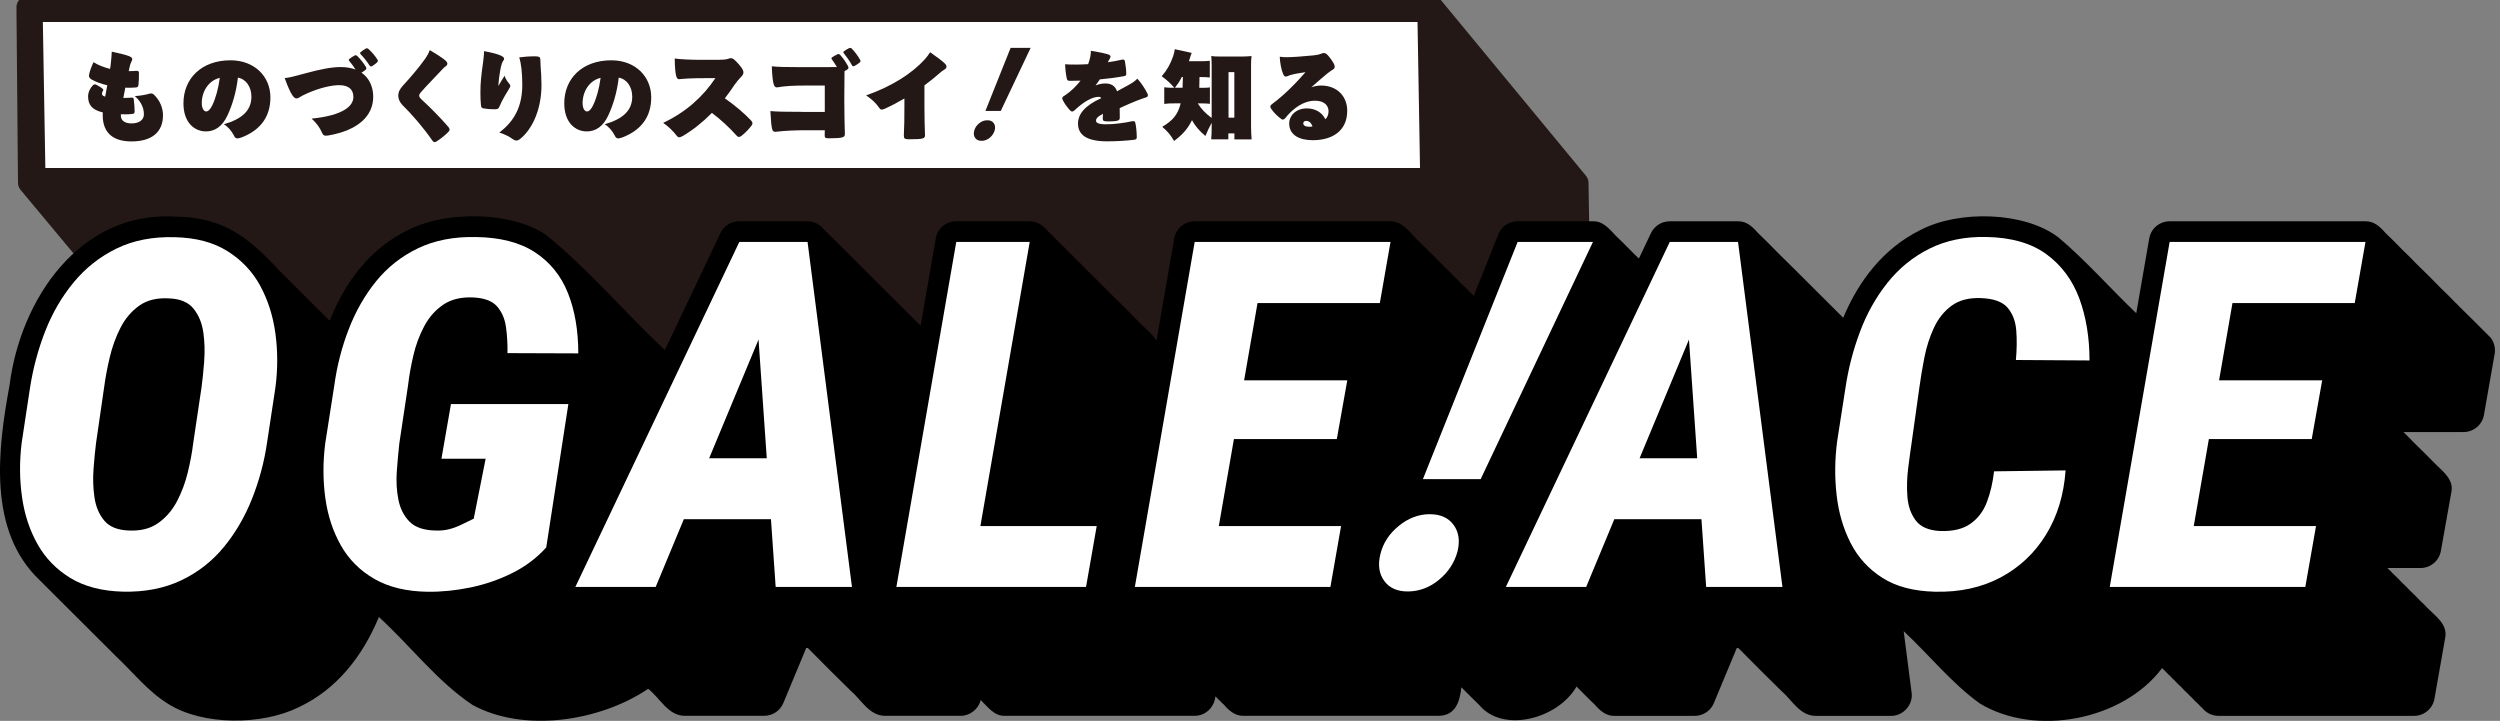 <svg width="326" height="94" viewBox="0 0 326 94" fill="none" xmlns="http://www.w3.org/2000/svg">
<rect x="0" y="0" width="326" height="94" fill="#808080" stroke="none"/>
<g clip-path="url(#clip0_54_1697)">
<path d="M206.026 46.721H22.936L3.847 23.815L3.645 0.956H186.728L205.642 23.862L206.026 46.721Z" fill="#231815" stroke="#231815" stroke-width="3" stroke-linecap="round" stroke-linejoin="round"/>
<path d="M4.968 22.859L4.617 1.912H185.79L186.141 22.859H4.968Z" fill="white"/>
<path d="M184.845 2.867L185.169 21.903H5.913L5.589 2.867H184.845ZM186.728 0.956H3.645L4.03 23.815H187.12L186.735 0.956H186.728Z" fill="#231815"/>
<path d="M324.669 43.927C323.319 42.581 321.989 41.221 320.619 39.902C320.484 39.734 320.329 39.579 320.16 39.444C319.566 38.818 318.958 38.212 318.337 37.627C317.291 36.543 316.225 35.48 315.138 34.436C314.544 33.81 313.937 33.205 313.316 32.619C312.573 31.845 311.81 31.084 311.034 30.344C310.373 29.57 309.549 28.823 308.456 28.856H282.921C281.605 28.856 280.484 29.799 280.261 31.091L278.567 40.844C275.179 37.607 272.033 34.012 268.463 30.99C264.055 27.584 255.422 27.348 250.366 30.027C245.648 32.356 242.361 36.611 240.356 41.437C237.535 38.663 234.774 35.836 231.946 33.077C231.048 32.148 230.137 31.239 229.205 30.344C228.537 29.576 227.754 28.829 226.627 28.856H217.731C216.684 28.856 215.739 29.455 215.287 30.398L213.708 33.716C212.702 32.76 211.764 31.737 210.751 30.795C209.908 29.92 209.064 28.809 207.714 28.856H197.893C196.786 28.856 195.794 29.529 195.382 30.552L192.176 38.589C191.541 37.963 190.934 37.317 190.286 36.718C189.543 35.944 188.78 35.184 188.004 34.443C187.106 33.514 186.195 32.605 185.264 31.71C184.062 30.653 183.097 28.87 181.315 28.856H155.78C154.464 28.856 153.344 29.799 153.121 31.091L150.806 44.419C150.272 43.55 149.415 42.904 148.706 42.177C147.356 40.791 145.986 39.424 144.596 38.078C144.461 37.91 144.306 37.755 144.144 37.627C143.55 37.001 142.942 36.395 142.314 35.803C142.179 35.634 142.024 35.48 141.862 35.352C141.268 34.726 140.661 34.12 140.033 33.528C139.898 33.359 139.743 33.205 139.581 33.077C139.446 32.908 139.29 32.754 139.122 32.619C138.838 32.296 138.528 31.993 138.21 31.71C138.075 31.542 137.92 31.387 137.751 31.253C137.468 30.929 137.157 30.627 136.84 30.344C136.179 29.57 135.355 28.823 134.262 28.856H124.684C123.367 28.856 122.247 29.799 122.024 31.091L120.047 42.467C115.821 38.286 111.643 34.053 107.404 29.886C106.904 29.253 106.135 28.856 105.278 28.856H96.381C95.335 28.856 94.39 29.455 93.945 30.398L86.695 45.657C81.478 40.737 76.787 35.184 71.238 30.647C66.763 27.584 58.258 27.449 53.317 29.947C48.302 32.33 45.022 36.711 42.99 41.827C40.789 39.639 38.602 37.445 36.402 35.264C32.474 31.03 29.234 28.331 22.875 28.244C10.381 27.49 2.659 39.054 1.249 50.214C-0.297 58.587 -1.62 69.162 5.13 75.611C8.478 78.949 11.819 82.294 15.174 85.626C17.394 87.713 19.338 90.21 21.964 91.806C26.459 94.633 34.188 94.579 38.933 92.23C43.942 89.894 47.31 85.519 49.409 80.457C53.526 84.213 56.955 88.797 61.599 91.913C68.261 95.568 78.184 94.101 84.522 89.82C86.034 90.998 87.073 93.246 89.173 93.34H99.648C100.742 93.34 101.727 92.687 102.146 91.678L105.129 84.502H105.332C105.332 84.502 105.386 84.549 105.413 84.57C107.222 86.407 109.051 88.231 110.894 90.035C112.284 91.2 113.283 93.253 115.301 93.34H125.251C126.466 93.361 127.606 92.465 127.876 91.287C128.801 92.149 129.625 93.401 131.049 93.34H155.774C157.211 93.347 158.359 92.216 158.487 90.809C158.71 90.991 158.872 91.233 159.108 91.402C159.243 91.57 159.398 91.725 159.56 91.853C160.222 92.627 161.045 93.374 162.139 93.34H187.64C189.82 93.3 190.373 91.442 190.562 89.618C191.352 90.399 192.122 91.193 192.911 91.954C196.003 95.642 203.171 93.731 205.581 89.524C206.364 90.298 207.127 91.106 207.937 91.859C208.605 92.633 209.415 93.381 210.515 93.347H220.991C222.084 93.347 223.07 92.694 223.488 91.684L226.472 84.509H226.674C226.674 84.509 226.728 84.556 226.755 84.576C228.564 86.414 230.393 88.238 232.236 90.042C233.627 91.207 234.626 93.26 236.644 93.347H246.593C248.173 93.381 249.509 91.873 249.273 90.311L248.24 82.308C251.574 85.404 254.463 89.066 258.169 91.731C265.392 96.114 276.812 93.946 281.935 87.127C282.327 87.471 282.658 87.881 283.056 88.218C283.191 88.386 283.346 88.541 283.515 88.676C283.798 88.999 284.109 89.302 284.426 89.584C284.71 89.907 285.02 90.21 285.337 90.493C285.472 90.661 285.628 90.816 285.796 90.951C286.08 91.274 286.39 91.577 286.708 91.859C286.843 92.028 286.998 92.183 287.167 92.317C287.68 92.963 288.463 93.347 289.293 93.347H314.794C316.103 93.347 317.23 92.405 317.453 91.119L318.85 83.176C319.215 81.419 317.568 80.322 316.488 79.232C316.205 78.909 315.894 78.606 315.577 78.323C315.138 77.852 314.679 77.394 314.207 76.957C313.923 76.634 313.613 76.331 313.295 76.048C312.857 75.577 312.398 75.119 311.925 74.682C311.756 74.446 311.513 74.291 311.331 74.069H315.631C316.94 74.069 318.061 73.133 318.29 71.848L319.654 64.188C319.998 62.633 318.689 61.583 317.696 60.62C316.65 59.577 315.624 58.52 314.558 57.504C314.2 57.087 313.781 56.743 313.417 56.339H321.247C322.556 56.339 323.683 55.397 323.906 54.111L325.303 46.142C325.438 45.361 325.222 44.553 324.709 43.947L324.669 43.927Z" fill="black"/>
<path d="M33.925 37.25C32.906 35.385 31.475 33.884 29.645 32.74C27.816 31.596 25.541 30.997 22.815 30.929C19.919 30.849 17.381 31.34 15.194 32.41C13 33.48 11.137 34.961 9.585 36.846C8.032 38.731 6.804 40.858 5.879 43.227C4.961 45.596 4.3 48.06 3.908 50.611L2.821 57.78C2.531 60.169 2.545 62.505 2.869 64.794C3.186 67.082 3.868 69.142 4.9 70.973C5.933 72.804 7.371 74.278 9.207 75.388C11.043 76.499 13.331 77.085 16.051 77.152C18.9 77.213 21.424 76.721 23.611 75.685C25.798 74.648 27.654 73.201 29.173 71.356C30.692 69.512 31.92 67.412 32.858 65.056C33.797 62.7 34.458 60.243 34.829 57.686L35.916 50.517C36.227 48.148 36.227 45.812 35.916 43.503C35.606 41.194 34.937 39.108 33.918 37.243L33.925 37.25ZM26.628 47.118C26.527 48.397 26.412 49.521 26.284 50.483L25.197 57.773C25.049 58.992 24.812 60.27 24.482 61.623C24.151 62.97 23.679 64.235 23.058 65.406C22.437 66.577 21.613 67.52 20.594 68.233C19.575 68.947 18.285 69.256 16.733 69.176C15.309 69.115 14.256 68.684 13.588 67.876C12.919 67.076 12.494 66.066 12.319 64.861C12.143 63.656 12.102 62.418 12.197 61.152C12.291 59.887 12.399 58.769 12.521 57.8L13.574 50.537C13.736 49.299 13.979 47.999 14.303 46.626C14.627 45.253 15.086 43.968 15.7 42.763C16.308 41.558 17.131 40.589 18.164 39.855C19.197 39.121 20.506 38.812 22.099 38.913C23.523 38.973 24.576 39.424 25.244 40.259C25.913 41.093 26.338 42.123 26.514 43.348C26.689 44.573 26.723 45.825 26.622 47.104L26.628 47.118Z" fill="white"/>
<path d="M57.563 59.819H63.327L61.775 67.634C61.215 67.903 60.688 68.159 60.182 68.408C59.676 68.657 59.163 68.853 58.629 68.994C58.103 69.135 57.509 69.203 56.847 69.182C55.295 69.162 54.154 68.778 53.405 68.025C52.663 67.271 52.176 66.308 51.947 65.137C51.718 63.966 51.65 62.734 51.745 61.442C51.839 60.156 51.947 58.951 52.069 57.84L53.216 50.207C53.358 48.969 53.594 47.676 53.911 46.317C54.228 44.957 54.701 43.698 55.322 42.534C55.943 41.369 56.76 40.441 57.786 39.74C58.812 39.041 60.094 38.724 61.647 38.785C63.111 38.845 64.164 39.229 64.792 39.929C65.42 40.629 65.811 41.517 65.973 42.601C66.129 43.685 66.196 44.829 66.176 46.048L75.41 46.081C75.41 43.093 74.957 40.474 74.06 38.219C73.162 35.964 71.731 34.194 69.767 32.902C67.802 31.616 65.231 30.95 62.052 30.909C59.183 30.849 56.665 31.34 54.505 32.377C52.345 33.42 50.529 34.847 49.051 36.671C47.573 38.495 46.378 40.582 45.474 42.931C44.563 45.28 43.935 47.744 43.584 50.315L42.409 57.827C42.099 60.277 42.106 62.653 42.423 64.948C42.74 67.244 43.422 69.304 44.455 71.128C45.487 72.952 46.939 74.406 48.808 75.483C50.678 76.566 52.993 77.125 55.767 77.165C57.583 77.186 59.446 76.997 61.343 76.607C63.24 76.216 65.055 75.59 66.783 74.736C68.504 73.881 69.989 72.763 71.231 71.383L74.114 52.691H58.805L57.563 59.826V59.819Z" fill="white"/>
<path d="M103.037 31.549H96.408L75.025 76.54H85.501L89.173 67.702H100.533L101.147 76.54H111.096L105.305 31.549H103.044H103.037ZM92.473 59.759L98.913 44.277L99.986 59.759H92.473Z" fill="white"/>
<path d="M134.275 31.549H124.697L116.888 76.54H123.273H126.466H141.619L143.01 68.597H127.843L134.275 31.549Z" fill="white"/>
<path d="M174.322 57.255L175.686 49.595H162.233L163.981 39.519H179.931L181.322 31.549H165.365H162.172H155.787L147.984 76.54H154.363H157.556H173.485L174.876 68.597H158.933L160.903 57.255H174.322Z" fill="white"/>
<path d="M197.9 31.549L185.547 62.478H193.08L207.721 31.549H197.9Z" fill="white"/>
<path d="M186.391 67.049C184.94 67.069 183.603 67.587 182.375 68.597C181.146 69.606 180.357 70.818 180.006 72.245C179.655 73.645 179.823 74.816 180.505 75.752C181.187 76.688 182.233 77.145 183.644 77.125C185.115 77.105 186.452 76.593 187.653 75.597C188.855 74.601 189.658 73.376 190.056 71.935C190.4 70.535 190.232 69.364 189.536 68.428C188.841 67.493 187.788 67.035 186.384 67.055L186.391 67.049Z" fill="white"/>
<path d="M224.366 31.549H217.737L196.361 76.54H206.836L210.508 67.702H221.868L222.483 76.54H232.432L226.64 31.549H224.379H224.366ZM213.802 59.759L220.242 44.271L221.315 59.759H213.802Z" fill="white"/>
<path d="M272.472 46.997C272.472 44.008 272.027 41.316 271.142 38.919C270.251 36.523 268.827 34.598 266.863 33.157C264.899 31.717 262.287 30.963 259.026 30.902C256.218 30.842 253.741 31.354 251.588 32.431C249.435 33.508 247.619 34.995 246.121 36.88C244.622 38.764 243.427 40.892 242.543 43.261C241.652 45.63 241.024 48.06 240.653 50.551L239.566 57.531C239.256 59.9 239.229 62.236 239.492 64.531C239.749 66.826 240.356 68.92 241.321 70.805C242.28 72.689 243.664 74.204 245.459 75.348C247.255 76.492 249.536 77.091 252.31 77.159C255.53 77.24 258.385 76.62 260.862 75.308C263.34 73.988 265.317 72.131 266.795 69.728C268.274 67.331 269.124 64.531 269.354 61.341L260.025 61.462C259.857 62.922 259.553 64.255 259.094 65.46C258.642 66.665 257.919 67.614 256.941 68.301C255.962 68.994 254.632 69.303 252.958 69.243C251.494 69.162 250.441 68.704 249.813 67.87C249.185 67.035 248.821 66.005 248.726 64.78C248.632 63.555 248.665 62.29 248.834 60.977C249.003 59.671 249.151 58.534 249.3 57.565L250.292 50.49C250.454 49.272 250.677 47.979 250.94 46.613C251.21 45.24 251.622 43.954 252.182 42.749C252.742 41.544 253.512 40.582 254.49 39.862C255.469 39.141 256.745 38.812 258.318 38.872C259.971 38.933 261.126 39.35 261.787 40.124C262.449 40.898 262.827 41.888 262.921 43.093C263.016 44.297 262.995 45.583 262.874 46.943L272.479 47.003L272.472 46.997Z" fill="white"/>
<path d="M307.058 39.519L308.456 31.549H292.499H289.306H282.921L275.111 76.54H281.497H284.689H300.612L302.01 68.597H286.066L288.037 57.255H301.449L302.813 49.595H289.367L291.115 39.519H307.058Z" fill="white"/>
<path d="M134.397 6.24L130.502 14.465H128.497L131.785 6.24H134.397ZM128.727 15.684C128.342 15.684 127.984 15.825 127.66 16.094C127.336 16.363 127.127 16.686 127.033 17.063C126.938 17.434 126.985 17.75 127.168 17.999C127.35 18.248 127.627 18.369 128.005 18.363C128.396 18.363 128.754 18.221 129.071 17.959C129.388 17.696 129.604 17.366 129.712 16.983C129.807 16.612 129.76 16.296 129.577 16.047C129.395 15.798 129.112 15.677 128.74 15.684H128.727Z" fill="#231815"/>
<path d="M12.156 11.093C12.258 10.978 12.386 10.978 12.528 11.039C12.798 11.167 13.155 11.382 13.385 11.578C13.473 11.652 13.5 11.732 13.425 11.847C13.351 11.961 13.297 12.089 13.297 12.19C13.297 12.372 13.371 12.506 13.716 12.601C13.79 12.183 13.884 11.658 13.986 11.12C13.196 10.931 12.48 10.675 11.941 10.366C11.637 10.184 11.556 9.982 11.623 9.713C11.697 9.296 11.927 8.67 12.197 8.104C12.771 8.488 13.554 8.777 14.344 8.986C14.398 8.744 14.418 8.602 14.431 8.447C14.492 7.875 14.559 7.323 14.573 6.738C17.03 7.263 17.246 7.438 17.246 7.734C17.246 7.822 17.192 7.936 17.104 8.118C16.989 8.333 16.929 8.602 16.861 8.919L16.787 9.275C17.219 9.275 17.529 9.262 17.813 9.235C18.042 9.235 18.117 9.309 18.117 9.504C18.13 10.029 18.103 10.642 18.056 11.073C18.029 11.288 17.941 11.389 17.739 11.402C17.421 11.429 17.138 11.443 16.74 11.443L16.341 11.429C16.24 11.914 16.159 12.358 16.085 12.769H16.227C16.557 12.769 16.841 12.755 17.158 12.729C17.347 12.729 17.428 12.782 17.442 12.944C17.502 13.375 17.556 14.115 17.556 14.499C17.556 14.755 17.482 14.842 17.259 14.855C16.949 14.896 16.686 14.909 16.416 14.909L15.761 14.896V15.098C15.761 15.71 16.287 16.094 17.131 16.094C18.15 16.094 18.765 15.636 18.765 14.909C18.765 14.055 18.393 13.254 17.577 12.527C18.252 12.5 18.994 12.358 19.467 12.224C19.696 12.15 19.878 12.17 20.054 12.325C20.911 13.126 21.255 14.176 21.255 15.024C21.255 17.232 19.797 18.443 17.138 18.443C14.992 18.443 13.392 17.528 13.392 15.017C13.392 14.889 13.392 14.788 13.405 14.66C11.988 14.331 11.488 13.651 11.488 12.567C11.488 12.008 11.772 11.456 12.15 11.086L12.156 11.093Z" fill="#231815"/>
<path d="M30.509 17.683C30.212 17.097 29.753 16.545 29.193 16.202C31.61 15.502 32.784 14.378 32.784 12.607C32.784 11.322 32.082 10.312 31.022 10.124C30.806 12.008 30.307 13.664 29.666 15.044C28.977 16.538 27.978 17.137 26.851 17.137C25.433 17.137 23.922 16.067 23.922 13.469C23.922 10.231 26.284 7.862 30.057 7.862C33.189 7.862 35.261 9.976 35.261 12.695C35.261 15.145 34.046 16.788 31.927 17.743C31.427 17.972 31.11 18.046 30.955 18.046C30.773 18.046 30.638 17.959 30.509 17.689V17.683ZM26.892 14.533C27.148 14.533 27.425 14.263 27.674 13.745C28.12 12.83 28.478 11.551 28.66 10.151C27.155 10.507 26.311 11.975 26.311 13.442C26.311 14.21 26.628 14.539 26.898 14.539L26.892 14.533Z" fill="#231815"/>
<path d="M39.575 9.626C41.809 9.013 43.233 8.744 44.434 8.744C45.177 8.744 45.825 8.858 46.365 9.074C46.149 8.717 45.879 8.36 45.562 7.976C45.433 7.822 45.474 7.734 45.575 7.673C45.751 7.532 46.007 7.371 46.203 7.256C46.372 7.169 46.446 7.182 46.601 7.317C47.02 7.727 47.431 8.259 47.701 8.703C47.803 8.885 47.803 8.973 47.661 9.114C47.546 9.215 47.344 9.356 47.134 9.471C48.154 10.171 48.667 11.322 48.667 12.621C48.667 15.118 46.696 17.003 42.787 17.669C42.328 17.743 42.146 17.669 42.005 17.339C41.748 16.727 41.303 16.054 40.634 15.468C44.785 15.051 46.081 13.812 46.081 12.648C46.081 11.719 45.535 11.106 44.212 11.106C43.267 11.106 41.721 11.436 40.047 12.177C39.487 12.432 39.278 12.547 39.129 12.648C38.94 12.776 38.798 12.836 38.67 12.836C38.4 12.836 37.995 12.607 37.124 10.184C37.712 10.124 38.299 9.982 39.581 9.626H39.575ZM47.674 6.347C47.803 6.287 47.89 6.26 48.046 6.388C48.491 6.785 48.93 7.303 49.207 7.754C49.321 7.936 49.308 7.983 49.153 8.151C49.011 8.293 48.754 8.481 48.525 8.623C48.397 8.697 48.268 8.683 48.167 8.508C47.85 8.01 47.438 7.498 47.04 7.081C46.925 6.953 46.939 6.866 47.026 6.798C47.195 6.644 47.512 6.442 47.668 6.354L47.674 6.347Z" fill="#231815"/>
<path d="M52.622 11.079C53.479 10.137 54.58 8.872 55.383 7.741C55.714 7.27 55.882 6.96 56.044 6.529C57.948 7.667 58.332 8.03 58.332 8.266C58.332 8.481 58.258 8.562 58.062 8.683C57.934 8.771 57.779 8.912 57.63 9.094C56.618 10.178 55.599 11.207 54.971 11.934C54.755 12.163 54.66 12.318 54.66 12.466C54.66 12.607 54.748 12.762 54.991 12.991C56.051 13.96 57.421 15.334 58.494 16.586C58.683 16.841 58.663 17.003 58.494 17.171C58.11 17.588 57.482 18.087 56.962 18.423C56.692 18.605 56.53 18.564 56.334 18.268C55.207 16.639 53.742 14.943 52.46 13.678C52.102 13.294 51.934 12.877 51.934 12.48C51.934 12.035 52.109 11.625 52.608 11.079H52.622Z" fill="#231815"/>
<path d="M63.003 8.057C63.091 7.418 63.118 6.987 63.118 6.67C65.433 7.088 65.737 7.451 65.737 7.653C65.737 7.741 65.697 7.835 65.609 7.949C65.481 8.151 65.393 8.367 65.312 8.75C65.156 9.518 65.028 10.433 64.981 11.221C65.237 10.776 65.521 10.305 65.798 9.881C65.912 10.265 66.156 10.622 66.398 10.911C66.567 11.113 66.588 11.227 66.473 11.423C66.061 12.096 65.46 13.078 65.156 13.832C65.015 14.189 64.9 14.25 64.454 14.25C63.881 14.25 63.456 14.209 63.051 14.135C62.821 14.095 62.747 13.994 62.72 13.752C62.666 13.307 62.646 12.668 62.646 12.042C62.646 10.79 62.747 9.888 63.003 8.05V8.057ZM65.103 17.285C67.134 15.757 68.106 13.805 68.106 11.052C68.106 9.524 67.965 8.299 67.708 7.485C68.356 7.397 68.936 7.344 69.807 7.344C70.354 7.344 70.455 7.498 70.455 7.714C70.455 7.983 70.469 8.286 70.496 8.616C70.556 9.497 70.61 10.197 70.61 11.073C70.61 14.223 69.449 16.834 67.789 18.147C67.478 18.389 67.202 18.376 66.891 18.16C66.432 17.804 65.751 17.487 65.103 17.279V17.285Z" fill="#231815"/>
<path d="M80.168 17.683C79.871 17.097 79.412 16.545 78.852 16.202C81.269 15.502 82.443 14.378 82.443 12.607C82.443 11.322 81.741 10.312 80.681 10.124C80.465 12.008 79.966 13.664 79.325 15.044C78.636 16.538 77.637 17.137 76.51 17.137C75.092 17.137 73.58 16.067 73.58 13.469C73.58 10.231 75.943 7.862 79.716 7.862C82.848 7.862 84.92 9.976 84.92 12.695C84.92 15.145 83.705 16.788 81.586 17.743C81.086 17.972 80.769 18.046 80.614 18.046C80.431 18.046 80.296 17.959 80.168 17.689V17.683ZM76.55 14.533C76.807 14.533 77.084 14.263 77.333 13.745C77.779 12.83 78.136 11.551 78.319 10.151C76.814 10.507 75.97 11.975 75.97 13.442C75.97 14.21 76.287 14.539 76.557 14.539L76.55 14.533Z" fill="#231815"/>
<path d="M93.29 10.184L90.975 10.198C90.144 10.198 89.314 10.252 88.545 10.325C88.241 10.325 88.018 9.996 87.985 7.633C88.774 7.734 89.989 7.801 91.4 7.801H93.074C94.329 7.801 94.66 7.774 94.978 7.66C95.079 7.62 95.194 7.586 95.335 7.586C95.565 7.586 95.781 7.754 96.354 8.4C96.894 9.013 96.942 9.269 96.942 9.444C96.942 9.646 96.867 9.787 96.624 10.043C96.321 10.339 96.111 10.615 95.808 11.025C95.389 11.652 94.964 12.251 94.519 12.823C95.821 13.725 97.104 14.822 97.92 15.69C98.163 15.959 98.177 16.101 98.022 16.35C97.677 16.808 97.178 17.346 96.678 17.723C96.422 17.912 96.246 17.912 96.017 17.649C95.119 16.639 93.999 15.596 92.831 14.721C91.616 15.959 90.34 16.962 89.024 17.743C88.552 17.985 88.45 17.959 88.18 17.629C87.836 17.158 87.168 16.491 86.479 16.02C89.47 14.607 91.683 12.594 93.29 10.184Z" fill="#231815"/>
<path d="M104.677 14.593H107.552V11.153H105.318C103.374 11.153 102.402 11.214 101.316 11.396C100.931 11.396 100.742 11.053 100.641 8.643C101.43 8.73 102.355 8.757 104.502 8.757H107.201C108.133 8.757 108.659 8.757 109.132 8.744C108.95 8.427 108.734 8.104 108.491 7.761C108.376 7.606 108.416 7.519 108.531 7.458C108.72 7.33 108.977 7.189 109.186 7.088C109.355 7.014 109.429 7.027 109.571 7.175C109.969 7.606 110.34 8.172 110.583 8.629C110.671 8.818 110.671 8.912 110.522 9.04C110.435 9.101 110.293 9.195 110.124 9.282C110.111 10.393 110.097 11.604 110.097 12.964C110.097 14.735 110.138 16.276 110.171 17.461C110.171 17.905 109.955 18.033 108.099 18.033C107.627 18.033 107.539 17.979 107.539 17.636L107.552 16.983H105.406C103.53 16.983 102.477 17.037 101.133 17.185C100.688 17.185 100.6 17.07 100.458 14.485C101.343 14.559 102.234 14.586 104.691 14.586L104.677 14.593ZM110.043 6.684C110.219 6.543 110.556 6.368 110.705 6.287C110.846 6.233 110.934 6.213 111.076 6.341C111.494 6.772 111.893 7.324 112.149 7.781C112.25 7.97 112.237 8.024 112.075 8.178C111.92 8.306 111.656 8.481 111.413 8.609C111.285 8.67 111.157 8.65 111.069 8.468C110.786 7.943 110.408 7.411 110.05 6.967C109.935 6.839 109.962 6.751 110.05 6.684H110.043Z" fill="#231815"/>
<path d="M120.6 7.727C120.917 7.357 121.072 7.155 121.288 6.812C123.266 8.198 123.421 8.441 123.421 8.683C123.421 8.851 123.334 8.966 123.138 9.08C122.935 9.195 122.726 9.349 122.463 9.592C121.889 10.103 121.234 10.622 120.546 11.133V13.927C120.546 15.394 120.586 16.639 120.62 17.622C120.62 18.066 120.451 18.16 118.521 18.16C117.961 18.16 117.86 18.059 117.86 17.649C117.92 16.653 117.934 15.394 117.934 13.927V12.843C117.063 13.354 116.186 13.812 115.342 14.196C114.957 14.351 114.815 14.324 114.64 14.054C114.255 13.482 113.681 12.93 112.939 12.439C116.327 11.254 118.96 9.545 120.593 7.734L120.6 7.727Z" fill="#231815"/>
<path d="M138.831 12.466C139.601 11.955 140.337 11.255 140.904 10.514C140.418 10.528 139.959 10.541 139.527 10.541C139.243 10.541 139.155 10.467 139.108 10.238C138.993 9.727 138.906 8.966 138.892 8.38C139.682 8.441 140.755 8.434 141.896 8.367C142.193 7.526 142.24 7.115 142.254 6.624C144.474 6.994 144.812 7.135 144.812 7.377C144.812 7.478 144.771 7.546 144.697 7.674L144.454 8.118C145.109 8.03 145.723 7.916 146.27 7.788C146.54 7.727 146.641 7.775 146.688 7.99C146.776 8.421 146.864 9.128 146.864 9.619C146.864 9.807 146.81 9.875 146.621 9.922C145.622 10.11 144.522 10.252 143.415 10.353C143.226 10.635 143.043 10.898 142.854 11.14C143.286 10.972 143.698 10.884 144.117 10.884C144.92 10.884 145.406 11.201 145.662 11.901C146.081 11.685 146.567 11.416 147.161 11.086C147.66 10.804 148.031 10.561 148.308 10.258C148.754 10.716 149.341 11.598 149.651 12.244C149.739 12.486 149.692 12.641 149.368 12.729C148.7 12.931 147.849 13.254 146.007 14.095C146.007 14.465 146.02 14.876 146.02 15.334C146.02 15.663 145.946 15.832 144.501 15.832C143.874 15.832 143.799 15.744 143.799 15.448L143.826 14.835C143.057 15.246 142.922 15.488 142.922 15.738C142.922 16.02 143.212 16.209 144.252 16.209C145.291 16.209 146.641 16.027 147.613 15.812C147.883 15.758 148.011 15.825 148.045 16.013C148.146 16.444 148.234 17.185 148.234 17.898C148.234 18.087 148.173 18.194 147.876 18.228C146.972 18.342 145.602 18.43 144.36 18.43C141.653 18.43 140.573 17.548 140.573 16.121C140.573 14.869 141.444 13.785 143.604 12.796C143.543 12.681 143.421 12.628 143.259 12.628C142.476 12.628 141.403 13.186 140.154 14.351C139.898 14.593 139.756 14.607 139.554 14.411C139.223 14.055 138.825 13.543 138.582 13.045C138.453 12.762 138.494 12.661 138.838 12.446L138.831 12.466Z" fill="#231815"/>
<path d="M151.818 13.563V11.382C152.216 11.443 152.493 11.443 153.134 11.443C152.635 10.871 152.176 10.447 151.487 9.942C152.176 9.154 152.635 8.326 152.972 7.344C153.101 6.96 153.161 6.691 153.188 6.415L155.402 6.899C155.328 7.041 155.315 7.101 155.186 7.512C155.132 7.653 155.126 7.754 155.031 7.983H156.516C157.09 7.983 157.4 7.97 157.758 7.923V10.103C157.387 10.063 157.043 10.05 156.516 10.05H156.415L156.388 11.45H156.617C157.191 11.45 157.421 11.45 157.772 11.396V13.536C157.441 13.496 157.144 13.482 156.53 13.482H156.185C156.644 14.209 157.218 14.809 158.001 15.381V8.636C158.001 8.111 157.988 7.721 157.947 7.31C158.332 7.364 158.602 7.371 159.135 7.371H161.997C162.429 7.371 162.827 7.344 163.198 7.31C163.144 7.721 163.138 8.077 163.138 8.636V16.538C163.138 17.097 163.165 17.508 163.212 18.181H160.964V17.393H160.175V18.167H157.94C157.981 17.696 158.001 17.171 158.001 16.713V16.013C157.684 16.585 157.454 17.097 157.184 17.736C156.327 16.996 155.855 16.437 155.436 15.67C154.876 16.794 154.275 17.494 153.101 18.383C152.628 17.582 152.318 17.198 151.555 16.532C152.959 15.717 153.614 14.903 153.958 13.476H153.283C152.554 13.476 152.25 13.489 151.838 13.55L151.818 13.563ZM154.248 10.043H154.106C153.803 10.642 153.647 10.871 153.209 11.443H154.208L154.248 10.043ZM160.957 15.347V9.41H160.201V15.347H160.957Z" fill="#231815"/>
<path d="M168.106 16.101C168.106 15.132 168.949 14.135 170.407 14.135C171.467 14.135 172.385 14.62 172.824 15.549C173.107 15.306 173.242 14.909 173.242 14.505C173.242 13.792 172.716 13.132 171.481 13.132C170.353 13.132 169.233 13.691 168.18 14.741C167.977 14.943 167.836 15.111 167.606 15.401C167.404 15.616 167.235 15.657 167.08 15.515C166.621 15.199 166.047 14.633 165.777 14.203C165.588 13.96 165.608 13.785 165.817 13.617C166.263 13.287 166.722 12.917 167.262 12.446C168.261 11.564 169.206 10.588 170.239 9.41C169.449 9.525 168.794 9.639 168.349 9.767C168.166 9.821 168.052 9.854 167.95 9.908C167.836 9.962 167.748 9.982 167.653 9.982C167.525 9.982 167.424 9.881 167.323 9.652C167.093 9.141 166.911 8.198 166.877 7.397C167.221 7.451 167.552 7.458 167.836 7.458C168.45 7.458 169.996 7.357 171.339 7.216C171.811 7.162 172.054 7.101 172.297 7C172.412 6.947 172.527 6.913 172.628 6.913C172.858 6.913 173.074 7.041 173.546 7.7C173.931 8.239 174.045 8.488 174.045 8.697C174.045 8.878 173.985 8.979 173.701 9.141C173.472 9.282 173.242 9.457 172.972 9.673C172.297 10.231 171.629 10.817 170.995 11.382C171.406 11.241 171.838 11.153 172.25 11.153C174.396 11.153 175.679 12.594 175.679 14.445C175.679 17.016 173.802 18.282 171.19 18.282C169.388 18.282 168.112 17.582 168.112 16.101H168.106ZM170.677 16.532C170.833 16.532 170.981 16.518 171.15 16.491C170.961 15.946 170.637 15.764 170.32 15.764C170.077 15.764 169.948 15.906 169.948 16.081C169.948 16.336 170.191 16.525 170.677 16.525V16.532Z" fill="#231815"/>
</g>
<defs>
<clipPath id="clip0_54_1697">
<rect width="325.303" height="94" fill="white"/>
</clipPath>
</defs>
</svg>
